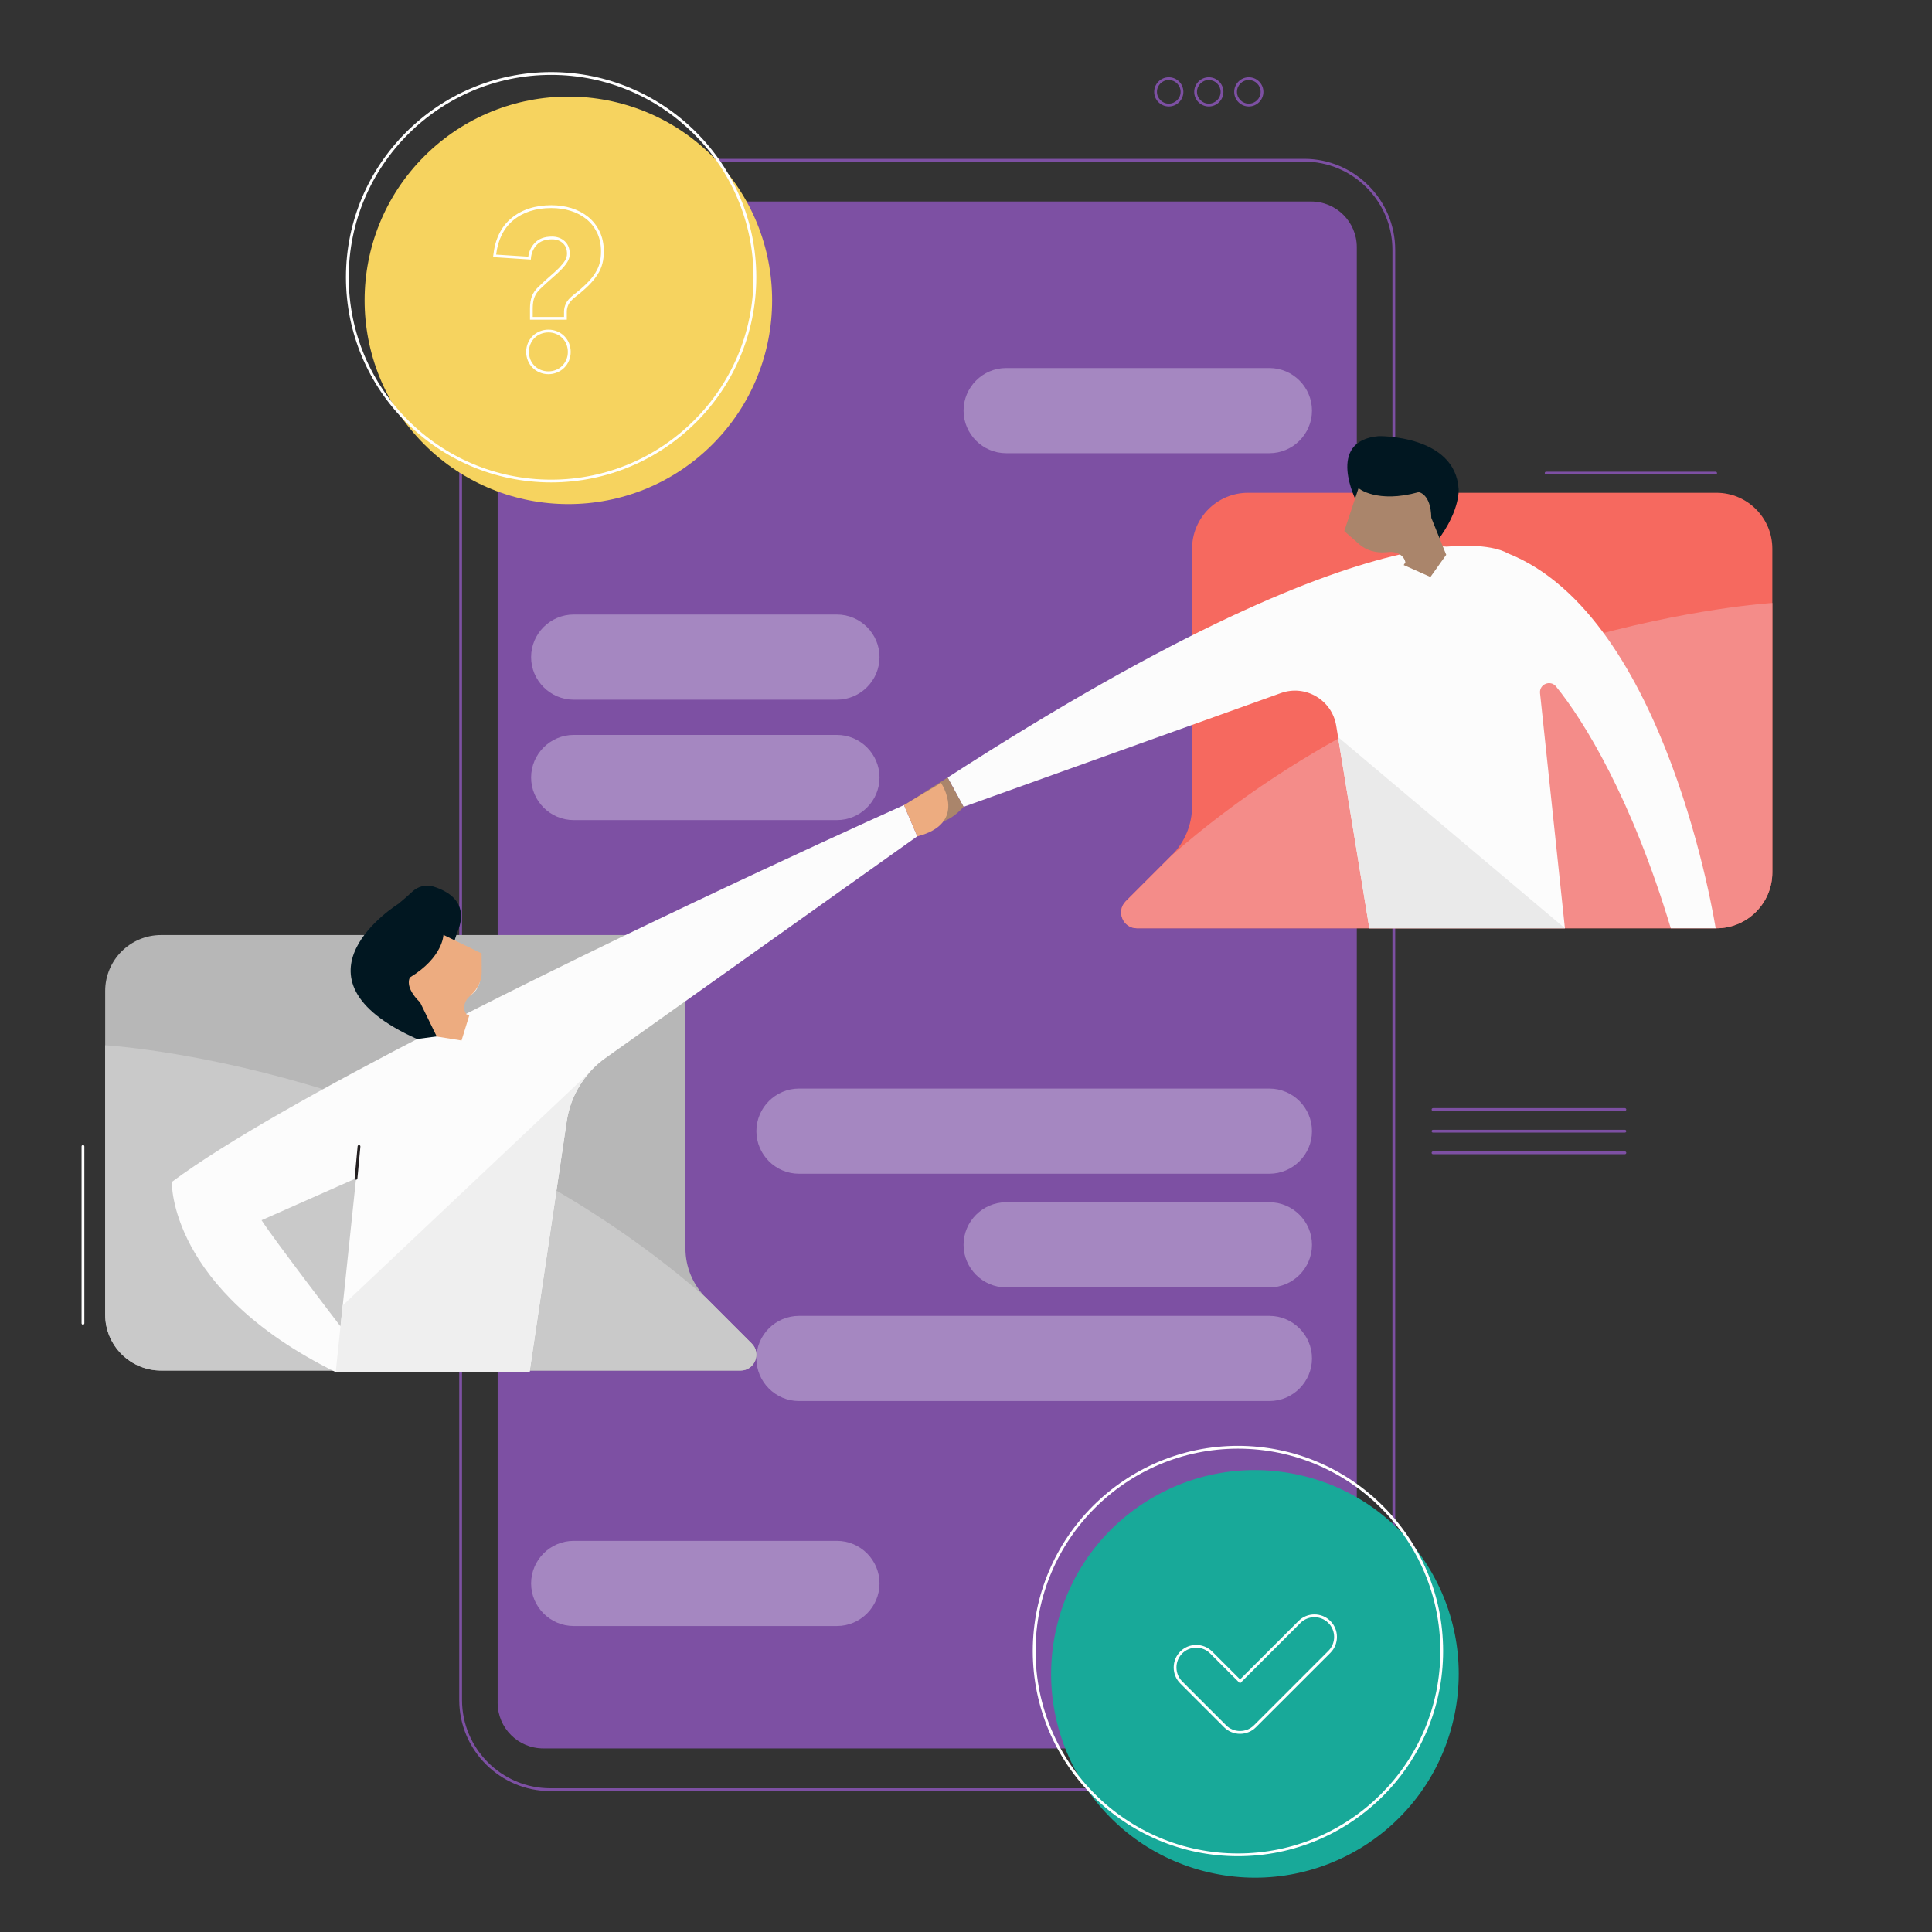 <?xml version="1.0" encoding="UTF-8"?> <!-- Generator: Adobe Illustrator 25.4.1, SVG Export Plug-In . SVG Version: 6.00 Build 0) --> <svg xmlns="http://www.w3.org/2000/svg" xmlns:xlink="http://www.w3.org/1999/xlink" version="1.1" id="Layer_1" x="0px" y="0px" viewBox="0 0 500 500" style="enable-background:new 0 0 500 500;" xml:space="preserve"><rect x="0" y="0" width="500" height="500" fill="#333333" stroke="none"/> <style type="text/css"> .st0{fill:#7D50A3;} .st1{fill:#A587C1;} .st2{fill:#F6D35F;} .st3{fill:#FFFFFF;} .st4{fill:#18A999;} .st5{fill:#F6695F;} .st6{fill:#F48C89;} .st7{fill:#B7B7B7;} .st8{fill:#C9C9C9;} .st9{fill:#011721;} .st10{fill:#FCFCFC;} .st11{fill:#EAEAEA;} .st12{fill:#AA856B;} .st13{fill:#EFEFEF;} .st14{fill:#231F20;} .st15{fill:#EDAC80;} </style> <g> <path class="st0" d="M337.5,463.53H142.43c-13,0-23.58-10.58-23.58-23.58V64.68c0-13,10.58-23.58,23.58-23.58H337.5 c13,0,23.58,10.58,23.58,23.58v375.26C361.08,452.95,350.5,463.53,337.5,463.53z M142.43,41.82c-12.61,0-22.86,10.26-22.86,22.86 v375.26c0,12.61,10.26,22.86,22.86,22.86H337.5c12.61,0,22.86-10.26,22.86-22.86V64.68c0-12.61-10.26-22.86-22.86-22.86H142.43z"></path> </g> <g> <path class="st0" d="M339.32,452.49H140.61c-6.53,0-11.82-5.29-11.82-11.82V63.97c0-6.53,5.29-11.82,11.82-11.82h198.71 c6.53,0,11.82,5.29,11.82,11.82v376.7C351.14,447.2,345.85,452.49,339.32,452.49z"></path> </g> <g> <path class="st1" d="M328.52,117.29h-68.13c-6.06,0-11.02-4.96-11.02-11.02l0,0c0-6.06,4.96-11.02,11.02-11.02h68.13 c6.06,0,11.02,4.96,11.02,11.02l0,0C339.54,112.33,334.58,117.29,328.52,117.29z"></path> </g> <g> <path class="st1" d="M328.52,303.76H206.77c-6.06,0-11.02-4.96-11.02-11.02l0,0c0-6.06,4.96-11.02,11.02-11.02h121.75 c6.06,0,11.02,4.96,11.02,11.02l0,0C339.54,298.81,334.58,303.76,328.52,303.76z"></path> </g> <g> <path class="st1" d="M328.52,362.59H206.77c-6.06,0-11.02-4.96-11.02-11.02l0,0c0-6.06,4.96-11.02,11.02-11.02h121.75 c6.06,0,11.02,4.96,11.02,11.02l0,0C339.54,357.63,334.58,362.59,328.52,362.59z"></path> </g> <g> <path class="st1" d="M328.52,333.18h-68.13c-6.06,0-11.02-4.96-11.02-11.02l0,0c0-6.06,4.96-11.02,11.02-11.02h68.13 c6.06,0,11.02,4.96,11.02,11.02l0,0C339.54,328.22,334.58,333.18,328.52,333.18z"></path> </g> <g> <path class="st1" d="M216.6,181.08h-68.13c-6.06,0-11.02-4.96-11.02-11.02l0,0c0-6.06,4.96-11.02,11.02-11.02h68.13 c6.06,0,11.02,4.96,11.02,11.02l0,0C227.61,176.12,222.66,181.08,216.6,181.08z"></path> </g> <g> <path class="st1" d="M216.6,212.24h-68.13c-6.06,0-11.02-4.96-11.02-11.02l0,0c0-6.06,4.96-11.02,11.02-11.02h68.13 c6.06,0,11.02,4.96,11.02,11.02l0,0C227.61,207.29,222.66,212.24,216.6,212.24z"></path> </g> <g> <path class="st1" d="M216.6,420.81h-68.13c-6.06,0-11.02-4.96-11.02-11.02l0,0c0-6.06,4.96-11.02,11.02-11.02h68.13 c6.06,0,11.02,4.96,11.02,11.02l0,0C227.61,415.85,222.66,420.81,216.6,420.81z"></path> </g> <g> <g> <ellipse transform="matrix(0.707 -0.707 0.707 0.707 -11.869 126.792)" class="st2" cx="147.12" cy="77.72" rx="52.74" ry="52.74"></ellipse> </g> <g> <path class="st3" d="M142.63,124.85c-29.28,0-53.1-23.82-53.1-53.1s23.82-53.1,53.1-53.1s53.1,23.82,53.1,53.1 S171.91,124.85,142.63,124.85z M142.63,19.38c-28.88,0-52.38,23.5-52.38,52.38s23.5,52.38,52.38,52.38s52.38-23.5,52.38-52.38 S171.51,19.38,142.63,19.38z"></path> </g> <g> <g> <path class="st3" d="M141.93,96.84c-0.79,0-1.54-0.15-2.25-0.44c-0.72-0.3-1.33-0.7-1.85-1.23c-0.52-0.52-0.93-1.14-1.22-1.85 c-0.29-0.71-0.44-1.47-0.44-2.25c0-0.79,0.15-1.55,0.44-2.25c0.29-0.7,0.7-1.33,1.22-1.85c0.53-0.52,1.15-0.93,1.85-1.22 c1.42-0.58,3.08-0.58,4.5,0c0.7,0.29,1.33,0.7,1.85,1.22c0.52,0.53,0.94,1.15,1.23,1.85c0.29,0.71,0.44,1.47,0.44,2.25 c0,0.78-0.15,1.54-0.44,2.25c-0.29,0.71-0.71,1.33-1.23,1.85c-0.52,0.52-1.13,0.92-1.85,1.22 C143.47,96.69,142.71,96.84,141.93,96.84z M141.93,86.03c-0.69,0-1.36,0.13-1.98,0.38c-0.61,0.25-1.16,0.61-1.62,1.06 c-0.45,0.46-0.81,1-1.07,1.62c-0.26,0.62-0.38,1.28-0.38,1.98c0,0.7,0.13,1.35,0.38,1.98c0.25,0.62,0.61,1.16,1.07,1.61 c0.46,0.46,0.98,0.81,1.62,1.07c1.24,0.51,2.71,0.51,3.95,0c0.63-0.26,1.16-0.61,1.61-1.07c0.45-0.45,0.81-1,1.07-1.61 c0.26-0.63,0.38-1.28,0.38-1.98c0-0.69-0.13-1.35-0.38-1.98c-0.25-0.62-0.61-1.16-1.07-1.62c-0.46-0.45-1-0.81-1.61-1.06 C143.28,86.16,142.61,86.03,141.93,86.03z M146.69,82.74h-9.53V79.8c0-1.21,0.17-2.26,0.49-3.13c0.33-0.87,0.9-1.69,1.68-2.42 c1.1-1.06,2.12-2,3.04-2.78c0.89-0.76,1.68-1.49,2.36-2.18c0.64-0.67,1.15-1.3,1.51-1.88c0.33-0.55,0.5-1.13,0.5-1.72 c0-1.2-0.36-2.1-1.09-2.76c-0.74-0.67-1.65-0.99-2.78-0.99c-1.73,0-3.06,0.48-3.94,1.41c-0.9,0.95-1.41,2.12-1.52,3.48 l-0.03,0.35l-9.77-0.64l0.04-0.37c0.44-4.22,2.02-7.5,4.71-9.72c2.68-2.22,6.15-3.34,10.33-3.34c1.83,0,3.58,0.25,5.19,0.75 c1.61,0.5,3.07,1.26,4.32,2.26c1.25,1.01,2.25,2.28,2.97,3.77c0.73,1.49,1.1,3.23,1.1,5.15c0,1.16-0.12,2.23-0.37,3.17 c-0.24,0.96-0.66,1.91-1.25,2.83c-0.57,0.91-1.34,1.85-2.28,2.8c-0.95,0.94-2.13,1.97-3.53,3.05c-0.85,0.67-1.43,1.32-1.72,1.92 c-0.29,0.62-0.43,1.24-0.43,1.84V82.74z M137.88,82.02h8.09v-1.35c0-0.72,0.17-1.44,0.5-2.15c0.34-0.72,0.97-1.43,1.93-2.19 c1.38-1.07,2.54-2.07,3.46-2.99c0.91-0.91,1.64-1.81,2.18-2.67c0.54-0.86,0.94-1.74,1.16-2.63c0.23-0.89,0.34-1.89,0.34-2.99 c0-1.82-0.34-3.44-1.02-4.84c-0.68-1.39-1.61-2.58-2.78-3.52c-1.18-0.95-2.55-1.66-4.08-2.13c-1.54-0.48-3.21-0.72-4.98-0.72 c-4.01,0-7.33,1.07-9.87,3.18c-2.46,2.04-3.94,5.02-4.41,8.87l8.32,0.54c0.18-1.38,0.74-2.57,1.68-3.56 c1.02-1.09,2.52-1.64,4.46-1.64c1.3,0,2.4,0.4,3.27,1.18c0.88,0.79,1.32,1.9,1.32,3.29c0,0.73-0.2,1.43-0.61,2.09 c-0.38,0.62-0.92,1.3-1.6,2c-0.69,0.71-1.5,1.45-2.41,2.22c-0.9,0.77-1.91,1.69-3.01,2.75c-0.7,0.66-1.21,1.39-1.5,2.16 c-0.3,0.78-0.45,1.74-0.45,2.87V82.02z"></path> </g> </g> </g> <g> <g> <ellipse transform="matrix(0.226 -0.974 0.974 0.226 -170.643 651.7)" class="st4" cx="324.87" cy="433.26" rx="52.74" ry="52.74"></ellipse> </g> <g> <path class="st3" d="M320.38,480.38c-29.28,0-53.1-23.82-53.1-53.1c0-29.28,23.82-53.1,53.1-53.1c29.28,0,53.1,23.82,53.1,53.1 C373.48,456.57,349.66,480.38,320.38,480.38z M320.38,374.91c-28.88,0-52.38,23.5-52.38,52.38s23.5,52.38,52.38,52.38 s52.38-23.5,52.38-52.38S349.26,374.91,320.38,374.91z"></path> </g> <g> <path class="st3" d="M320.92,448.71c-1.56,0-3.03-0.61-4.13-1.7l-11.34-11.34c-1.1-1.1-1.7-2.56-1.7-4.13 c0-1.56,0.61-3.03,1.7-4.13c1.1-1.1,2.56-1.7,4.13-1.7c1.56,0,3.03,0.61,4.13,1.7l7.22,7.22l15.12-15.12 c2.27-2.27,5.98-2.27,8.25,0l0,0c2.27,2.27,2.27,5.98,0,8.25L325.05,447C323.95,448.1,322.48,448.71,320.92,448.71z M309.58,426.42c-1.37,0-2.66,0.53-3.62,1.49c-0.96,0.96-1.49,2.25-1.49,3.62c0,1.37,0.53,2.65,1.49,3.62l11.34,11.34 c0.96,0.96,2.25,1.49,3.62,1.49c1.37,0,2.66-0.53,3.62-1.49l19.24-19.24c1.99-1.99,1.99-5.24,0-7.23c-1.99-1.99-5.24-1.99-7.23,0 l-15.63,15.63l-7.73-7.73C312.23,426.95,310.95,426.42,309.58,426.42z"></path> </g> </g> <g> <g> <path class="st0" d="M420.52,287.5h-49.66c-0.2,0-0.36-0.16-0.36-0.36c0-0.2,0.16-0.36,0.36-0.36h49.66c0.2,0,0.36,0.16,0.36,0.36 C420.88,287.34,420.71,287.5,420.52,287.5z"></path> </g> <g> <path class="st0" d="M420.52,293.11h-49.66c-0.2,0-0.36-0.16-0.36-0.36c0-0.2,0.16-0.36,0.36-0.36h49.66 c0.2,0,0.36,0.16,0.36,0.36C420.88,292.95,420.71,293.11,420.52,293.11z"></path> </g> <g> <path class="st0" d="M420.52,298.71h-49.66c-0.2,0-0.36-0.16-0.36-0.36s0.16-0.36,0.36-0.36h49.66c0.2,0,0.36,0.16,0.36,0.36 S420.71,298.71,420.52,298.71z"></path> </g> </g> <g> <g> <path class="st0" d="M302.48,27.55c-2.08,0-3.78-1.7-3.78-3.78s1.7-3.78,3.78-3.78c2.09,0,3.78,1.7,3.78,3.78 S304.57,27.55,302.48,27.55z M302.48,20.7c-1.69,0-3.06,1.37-3.06,3.06c0,1.69,1.37,3.06,3.06,3.06c1.69,0,3.06-1.37,3.06-3.06 C305.54,22.08,304.17,20.7,302.48,20.7z"></path> </g> <g> <path class="st0" d="M312.84,27.55c-2.09,0-3.78-1.7-3.78-3.78s1.7-3.78,3.78-3.78c2.08,0,3.78,1.7,3.78,3.78 S314.92,27.55,312.84,27.55z M312.84,20.7c-1.69,0-3.06,1.37-3.06,3.06c0,1.69,1.37,3.06,3.06,3.06c1.69,0,3.06-1.37,3.06-3.06 C315.9,22.08,314.52,20.7,312.84,20.7z"></path> </g> <g> <path class="st0" d="M323.19,27.55c-2.09,0-3.78-1.7-3.78-3.78s1.7-3.78,3.78-3.78s3.78,1.7,3.78,3.78S325.27,27.55,323.19,27.55z M323.19,20.7c-1.69,0-3.06,1.37-3.06,3.06c0,1.69,1.37,3.06,3.06,3.06c1.69,0,3.06-1.37,3.06-3.06 C326.25,22.08,324.87,20.7,323.19,20.7z"></path> </g> </g> <g> <g> <path class="st5" d="M444.2,127.53H322.99c-8,0-14.48,6.48-14.48,14.48v66.62c0,4.78-1.9,9.36-5.28,12.74l-11.88,11.88 c-2.58,2.58-0.75,6.99,2.89,6.99h28.74h4.1H444.2c8,0,14.48-6.48,14.48-14.48v-83.75C458.68,134.01,452.2,127.53,444.2,127.53z"></path> </g> <g> <path class="st6" d="M294.25,240.24h28.75h4.1H444.2c8,0,14.48-6.48,14.48-14.48v-69.71c0,0-86.45,4.95-155.45,65.31l-11.88,11.88 C288.77,235.83,290.6,240.24,294.25,240.24z"></path> </g> </g> <g> <g> <path class="st7" d="M41.7,241.99h121.21c8,0,14.48,6.48,14.48,14.48v66.62c0,4.78,1.9,9.36,5.28,12.74l11.88,11.88 c2.58,2.58,0.75,6.99-2.89,6.99h-28.75h-4.1H41.7c-8,0-14.48-6.48-14.48-14.48v-83.75C27.22,248.48,33.7,241.99,41.7,241.99z"></path> </g> <g> <path class="st8" d="M191.65,354.7h-28.74h-4.1H41.7c-8,0-14.48-6.48-14.48-14.48v-69.71c0,0,86.45,4.95,155.45,65.31l11.88,11.88 C197.13,350.29,195.3,354.7,191.65,354.7z"></path> </g> </g> <g> <g> <path class="st9" d="M351.07,129.83c0,0-8.18-15.78,5.77-16.96c0,0,19.8-0.34,20.65,13.71c0,0,0.56,6.32-6.94,15.18l-1.67,0.44 L351.07,129.83z"></path> </g> <g> <path class="st10" d="M402.7,177.66c7.21,8.86,19.55,28.85,29.7,62.58h11.61c0,0-12.54-80.81-53.87-97.07 c0,0-3.92-2.69-15.41-1.72c-2.23,0.19-4.29-1.25-4.88-3.41l-0.52-1.87c-1.41-12.37-7.38-3.75-7.38-3.75 c-7.19,1.14-10.22-6.06-10.22-6.06l-2.27,9.28l5.58,4.96c0.78,0.69,1.84,0.99,2.87,0.79l3.95-0.75c0.78-0.15,1.54,0.37,1.68,1.16 l0,0c0.14,0.76-0.34,1.49-1.09,1.66c-21.39,4.87-57.71,19.31-117.21,57.77l4.14,7.58c0,0,51.02-18.29,82.11-29.44 c6.36-2.28,13.22,1.77,14.32,8.43l8.58,52.44H405l-6.44-60.85C398.32,177.07,401.23,175.86,402.7,177.66z"></path> </g> <g> <polygon class="st11" points="405,240.24 346.28,190.74 354.38,240.24 "></polygon> </g> <g> <path class="st12" d="M245.24,201.23l-10.03,6.37c0,0,5.15,11.01,14.16,1.22L245.24,201.23z"></path> </g> </g> <g> <g> <g> <path class="st10" d="M233.95,208.35c0,0-60.09,26.95-114.53,54.64c-0.94,0.48-2.07,0.05-2.47-0.93l0,0 c-0.34-0.84,0-1.79,0.79-2.23l3.78-2.11c1.69-0.95,2.74-2.73,2.74-4.67v-6.15l-9.75-5.11c0,0,4.88,12.54-3.48,13.47 c0,0-5.11-4.78-6.04-1.23c0,0-0.23,5.64,3.72,6.8c0,0,2.95,2.65,3.42,5.9c-27.95,14.39-53.57,28.67-67.66,39.15 c0,0-0.93,27.87,42.42,49.23l1.24-11.83c0,0-17.03-22.23-20.44-27.49l24.46-10.84l-5.26,50.16h50.16l9.62-64.94 c0.98-6.58,4.59-12.48,10.01-16.34l80.71-57.39L233.95,208.35z"></path> </g> <g> <g> <path class="st13" d="M152.74,277.35l-64.05,60.5l-1.81,17.27h50.16l9.62-64.94C147.37,285.35,149.51,280.9,152.74,277.35z"></path> </g> <g> <path class="st13" d="M155.58,274.7l0.01-0.04l-0.24,0.22C155.42,274.82,155.5,274.76,155.58,274.7z"></path> </g> </g> <g> <path class="st14" d="M92.14,305.31c-0.01,0-0.02,0-0.03,0c-0.2-0.02-0.34-0.19-0.33-0.39l0.77-8.26 c0.02-0.2,0.19-0.34,0.39-0.33c0.2,0.02,0.34,0.19,0.33,0.39l-0.77,8.26C92.48,305.17,92.32,305.31,92.14,305.31z"></path> </g> <g> <path class="st9" d="M118.55,240.78c1.27-3.19,1.98-8.68-6.35-11.33c-1.91-0.61-4.01-0.08-5.47,1.29 c-0.93,0.87-2.15,1.96-3.61,3.16c0,0-30.81,19.04,4.81,34.99l6.04-0.8l0,0c1.12-0.83,1.76-2.17,1.69-3.57l-0.32-6.7l1.12-8.56 C116.85,246.36,117.47,243.49,118.55,240.78z"></path> </g> </g> <g> <path class="st15" d="M233.95,208.35l9.59-5.73c0,0,7.05,10.48-6.15,13.83L233.95,208.35z"></path> </g> </g> <g> <path class="st3" d="M21.47,342.82c-0.2,0-0.36-0.16-0.36-0.36v-45.77c0-0.2,0.16-0.36,0.36-0.36s0.36,0.16,0.36,0.36v45.77 C21.83,342.66,21.67,342.82,21.47,342.82z"></path> </g> <g> <path class="st0" d="M444.01,122.8h-43.87c-0.2,0-0.36-0.16-0.36-0.36s0.16-0.36,0.36-0.36h43.87c0.2,0,0.36,0.16,0.36,0.36 S444.21,122.8,444.01,122.8z"></path> </g> <g> <path class="st15" d="M121.48,262.68l-0.74-0.16c-1-1.29-0.72-3.24,0.63-4.51l0.67-0.63c1.68-1.57,2.65-3.7,2.63-5.82l-0.03-4.82 l-9.88-4.79c0,0-0.08,5.79-8.65,10.99c0,0-1.65,2.33,2.62,6.5l4.3,8.81l6.41,1.03L121.48,262.68z"></path> </g> <g> <path class="st12" d="M363.27,146.23l0.44-0.69c-0.29-1.69-2.08-2.85-4.15-2.69l-1.02,0.08c-2.57,0.2-5.04-0.55-6.75-2.06 l-3.89-3.43l3.68-11.09c0,0,4.77,4.02,15.57,1.01c0,0,3.16,0.36,3.27,6.64l3.86,9.58l-4.08,5.74L363.27,146.23z"></path> </g> <g> </g> <g> </g> <g> </g> <g> </g> <g> </g> <g> </g> </svg> 